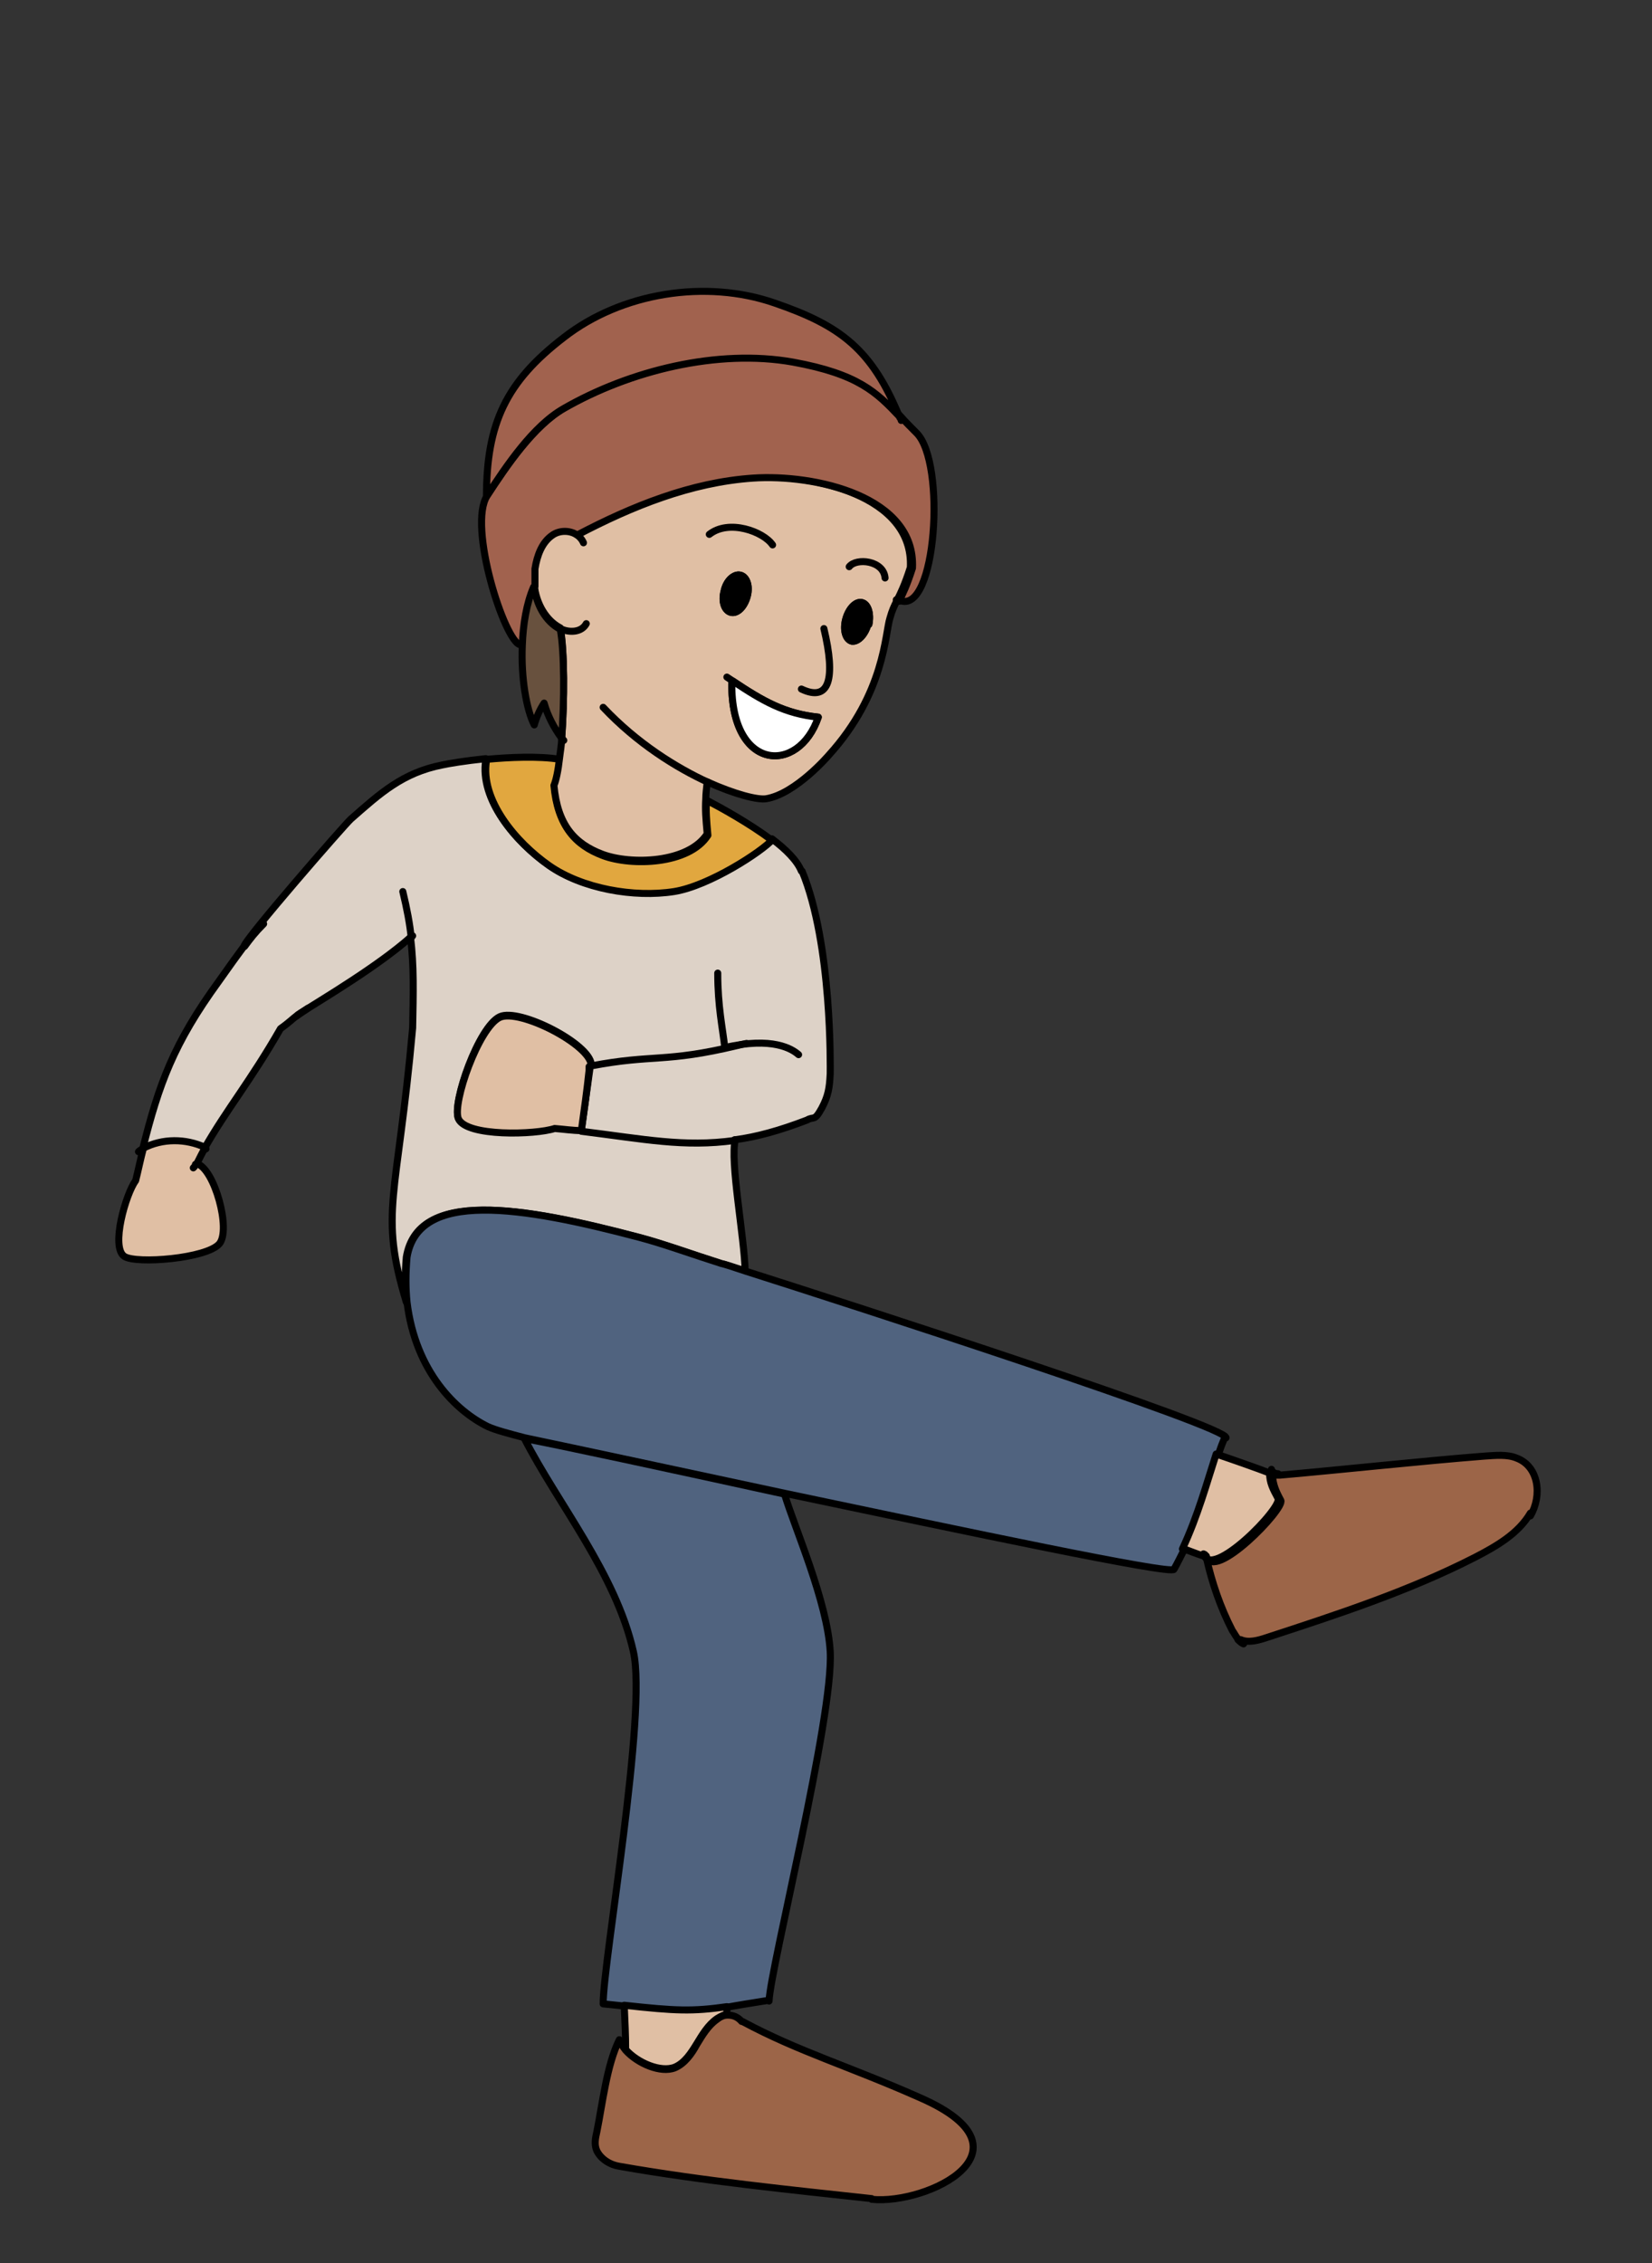 <?xml version="1.0" encoding="UTF-8"?><svg id="usa" xmlns="http://www.w3.org/2000/svg" width="235" height="321.9" viewBox="0 0 235 321.9"><rect x="0" y="0" width="235" height="321.9" fill="#333333" stroke="none"/><defs><style>.cls-1{fill:#50637f;}.cls-1,.cls-2,.cls-3,.cls-4,.cls-5,.cls-6,.cls-7,.cls-8,.cls-9,.cls-10{stroke:#000;stroke-linecap:round;stroke-linejoin:round;}.cls-2{fill:#e1a73f;}.cls-3{fill:#e0bfa4;}.cls-4{fill:#9c6548;}.cls-5{fill:#a1624e;}.cls-6{fill:#68513e;}.cls-7{fill:#ddd2c7;}.cls-8{fill:#fff;}.cls-9{fill:none;}</style></defs><path class="cls-7" d="M114,123.9c-.6-1.5-2.2-3.1-4.2-4.6-1.5,1.7-9,6.6-14,7.4-5.7.9-13.1-.4-17.8-3.7-4.7-3.3-9.8-9.3-8.9-14.9v-.2c-2.9.3-5.3.7-6.2.9-5.6,1.1-8.8,4-13,7.7-.8.7-15.1,17.1-15.2,18.1-.9,1.2-1.9,2.6-3.6,5-6.4,8.8-8.5,14.6-10.8,23.8,2.7-1.4,6-1.4,8.8-.1,3.2-5.6,6.5-9.5,10.8-17,1.4-1,1.7-1.4,2.4-1.9,0,0,0,0,.1-.1,0,0,.2-.1.3-.2,0,0,0,0,0,0,3-1.9,11.1-6.7,15.7-10.8.5,4.1.4,7.8.3,12.9-2.2,24.5-4.8,26.1-.9,39h0c-.2-2-.2-4.1,0-6.4,1.6-9.6,16.1-7.3,33.1-2.8,3.4.9,7.5,2.4,11.6,3.7.5.1,1.7.5,3.5,1.1-.1-4.8-2.2-15.7-1.4-18.7,3-.4,6.3-1.3,10.2-2.8,1-.6,1,.3,2.1-1.7.9-1.7,1.1-2.8,1.2-4.9,0-.8.3-18.4-4-28.8ZM83.9,152.1c-.4,2.9-.8,5.7-1.2,8.6h0c-1.2,0-2.5-.2-3.8-.3-2.7.9-12.6,1.2-13.7-1.4-.9-2.2,2.9-13,5.9-14.4,2.8-1.3,12.9,3.9,13,6.8h0c-.1.2-.2.2-.3.2v.5Z"/><path class="cls-9" d="M58.7,133.1c0,0-.2.2-.3.2"/><path class="cls-3" d="M31.2,176.9c-1.8,2.1-11.8,2.9-13.5,1.8-2-1.3.2-8.9,1.6-10.8.4-1.6.7-3.1,1.1-4.6,2.7-1.4,6-1.4,8.8-.1-.4.7-.8,1.5-1.2,2.3h0c2.5.7,4.9,9.4,3.2,11.4Z"/><path class="cls-9" d="M37.5,131.4c-1.2,1.2-1.9,2.1-2.7,3.2"/><path class="cls-9" d="M27.8,165.6c0,.2-.2.4-.3.5"/><path class="cls-9" d="M43.8,143.4c-.7.5-1.2.8-1.6,1.1"/><path class="cls-2" d="M109.9,119.4c-1.5,1.7-9,6.6-14,7.4-5.7.9-13.1-.4-17.8-3.7-4.7-3.3-9.8-9.3-8.9-14.9v-.2c3.3-.3,7.3-.5,10.5,0-.2,1.8-.5,3.2-.8,3.9.5,5.6,2.9,8.3,6.9,9.8,4,1.5,12.2,1.3,14.9-2.9-.2-2.2-.3-3.4-.2-5h0c2.1,1.1,6.1,3.3,9.3,5.7Z"/><path class="cls-9" d="M102.1,138.4c0,4.8.7,7.8,1,10.6,6.8-1.6,9.6.2,10.5,1"/><path class="cls-9" d="M82.7,160.9c8.9,1.1,14.6,2.3,21.8,1.3"/><path class="cls-9" d="M83.8,151.7c-.1,0-.2,0-.4,0"/><path class="cls-9" d="M84.1,151.6c8.9-1.7,10.4-.4,20.8-2.9.4-.1.8-.2,1.3-.3"/><path class="cls-3" d="M83.8,151.7v.5c-.3,2.9-.7,5.7-1.1,8.6h0c-1.2,0-2.5-.2-3.8-.3-2.7.9-12.6,1.2-13.7-1.4-.9-2.2,2.9-13,5.9-14.4,2.8-1.3,12.9,3.9,13,6.8h0c-.1.2-.2.2-.3.2Z"/><path class="cls-9" d="M105.9,180.8h0"/><path class="cls-9" d="M104.5,162.1s0,0,0,0"/><path class="cls-9" d="M58.5,133.4c-.2-2-.6-4.1-1.2-6.6"/><path class="cls-1" d="M174.2,204.5c-.3.7-.6,1.5-.9,2.4-1.4,3.9-2.7,8.7-4.8,13.4-.5,1-1,2-1.5,2.9-.4.8-29.6-5.4-55.3-10.8-16.8-3.6-32.2-6.9-37-7.9-2.3-.6-4.2-1.1-5.3-1.6-4.5-2.2-10.3-7.8-11.5-17.7-.2-2-.2-4.1,0-6.4,1.6-9.6,16.1-7.3,33.1-2.8,3.4.9,7.5,2.4,11.6,3.7.5.1,1.7.5,3.5,1.1,14.8,4.7,68.9,22.2,68.3,23.7Z"/><path class="cls-1" d="M109.3,284.5c-2.5.4-4.4.7-6,1-4.8.7-7.2.6-14.6-.2-.9-.1-1.9-.2-2.9-.3,0-6.2,6.3-41.3,4.3-50.1-2.5-11.1-10.8-21.1-15.5-30.3,4.8.9,20.1,4.2,37,7.9,1.4,4.7,6.1,15.3,6.5,22.4.5,9.3-8.5,44.9-8.7,49.7Z"/><path class="cls-3" d="M103.5,286.5c-.5,0-1,.3-1.5.6-1.3.9-2.1,2.3-2.9,3.6-.8,1.3-1.7,2.7-3.1,3.3-2,.8-5.3-.6-7-2.5,0-2.2-.1-3.8-.2-6.3,7.3.8,9.7.9,14.6.2v1.1Z"/><path class="cls-4" d="M124,312.7c-11-1.2-24-2.5-35.9-4.6-1.3-.2-2.6-1-3.2-2.2-.4-.9-.2-1.8,0-2.7.8-3.9,1.4-9.5,3.2-13.1.2.5.5,1,.9,1.5,1.7,1.9,5,3.3,7,2.5,1.4-.6,2.4-2,3.1-3.3.8-1.3,1.6-2.7,2.9-3.6.5-.4,1-.6,1.5-.6.7,0,1.4.2,2,.9h.1c8,4.3,15.3,6.4,25.4,10.9,16.8,7.4,1,15.2-7,14.4Z"/><path class="cls-3" d="M171.4,221.1c0,0,0,.2,0,.2h-.2c-1-.3-1.9-.7-2.8-1h-.2c2.2-4.7,3.5-9.5,4.8-13.5,1.5.5,6.1,2.1,7.6,2.7,0,1.4.5,2.3,1.2,3.6.7,1.3-9.6,11.8-10.6,7.9Z"/><path class="cls-9" d="M173.3,206.9s0,0,0,0"/><path class="cls-9" d="M180.9,209.6c0-1.4-.3,0,.9,0"/><path class="cls-4" d="M217.7,215.2c-1.7,2.9-4.8,4.7-7.9,6.3-9.4,4.8-19.5,8.1-29.6,11.4-1.2.4-2.6.8-3.7.3h-.3c-.4-.4-.6-.9-.9-1.3-1.7-3.3-2.9-6.8-3.7-10.4,0,0,0-.2,0-.2,1,3.8,11.2-6.7,10.6-7.9-.7-1.3-1.1-2.2-1.2-3.6.3,0,.6,0,.9,0,0,0,.2,0,.2,0,9.1-.8,20.1-2,29-2.7,1.6-.1,3.3-.3,4.7.3,3.1,1.2,3.6,5.3,1.9,8.2Z"/><path class="cls-9" d="M176.9,233.8c-.3-.1-.6-.4-.8-.6"/><path class="cls-3" d="M107,67.9c-8.8.6-17.2,4-25,8.1h0c-1-.7-2.5-.7-3.5,0-1.5,1-2.2,2.9-2.5,4.8,0,.8,0,1.7,0,2.5.3,2.5,1.6,4.9,3.7,6,.6,3.2.6,10.2.2,15.6,0,1-.2,2-.3,2.9-.2,1.8-.5,3.2-.8,3.9.5,5.6,2.9,8.3,6.9,9.8,4,1.5,12.2,1.3,14.9-2.9-.2-2.2-.3-3.4-.2-5,0-.7.1-1.4.2-2.4,4,1.8,7.2,2.6,8.4,2.4,4.2-.7,8.9-6.2,8.9-6.2,8-8.8,8-17.4,8.7-19.5.3-1.1.6-1.7,1-2.5.5-1,1.1-2.2,1.9-4.7.5-10.2-13.9-13.4-22.7-12.8ZM103,84.1c.3-1.5,1.4-2.5,2.3-2.3.9.2,1.4,1.5,1,3-.4,1.5-1.4,2.5-2.3,2.3-.9-.2-1.4-1.5-1-3ZM104.1,97.2l.2-.3c4.2,2.8,7.3,4.6,12.1,5.1-2.8,8.2-12.4,7.7-12.3-4.8ZM123.5,88.7c-.4,1.5-1.4,2.6-2.3,2.5-.9-.2-1.3-1.6-.9-3.1s1.4-2.6,2.3-2.4c.9.2,1.3,1.6,1,3.1Z"/><path class="cls-8" d="M116.4,102c-2.8,8.2-12.4,7.7-12.3-4.8l.2-.3c4.2,2.8,7.3,4.6,12.1,5.1Z"/><line class="cls-9" x1="100.8" y1="111.3" x2="100.8" y2="111.3"/><path class="cls-9" d="M85.8,100.6c4.8,5.1,10.4,8.6,15,10.7"/><path class="cls-3" d="M125.9,82.2c-.2-2.5-4.1-2.9-5.1-1.6"/><path class="cls-9" d="M109.9,77.5c-1.3-1.9-6.2-3.7-9-1.5"/><path class="cls-3" d="M117.2,89.4c1.7,7.1.8,10.5-3.2,8.6"/><path class="cls-10" d="M123.5,88.7c-.4,1.5-1.4,2.6-2.3,2.5-.9-.2-1.3-1.6-.9-3.1s1.4-2.6,2.3-2.4c.9.2,1.3,1.6,1,3.1Z"/><path class="cls-10" d="M106.3,84.8c-.4,1.5-1.4,2.5-2.3,2.3-.9-.2-1.4-1.5-1-3,.3-1.5,1.4-2.5,2.3-2.3.9.2,1.4,1.5,1,3Z"/><path class="cls-9" d="M104.3,96.9c-.3-.2-.6-.4-.9-.6"/><path class="cls-9" d="M79.7,89.4c1.2.6,3,.6,3.7-.7"/><path class="cls-9" d="M83,77.2c-.2-.5-.6-.9-1-1.2"/><path class="cls-5" d="M127.9,85.5c.5-1,1.1-2.2,1.9-4.7.5-10.2-13.9-13.4-22.7-12.8s-17.2,4-25,8.1h0c-1-.7-2.5-.7-3.5,0-1.5,1-2.2,2.9-2.5,4.8,0,.8,0,1.7,0,2.5h-.1c-1,2.3-1.5,5.3-1.6,8.3h-.4c-2.2-.4-7.5-16.9-4.7-21.2,2.8-4.3,6.6-9.9,11-12.5,9.4-5.4,21.9-8.5,32.6-6.6,9.3,1.7,11.9,4.3,15.2,7.8.7.8,1.4,1.5,2.3,2.4,4.2,4.2,2.8,25.9-2.4,23.8Z"/><path class="cls-9" d="M127.9,85.5c-.1,0-.2-.1-.4-.2"/><path class="cls-5" d="M128,59.3c-3.3-3.5-5.9-6.1-15.2-7.8-10.7-1.9-23.2,1.2-32.6,6.6-4.4,2.5-8.2,8.2-11,12.5,0-10.4,2.8-16.3,11-22.6,8.2-6.4,20.2-8.3,30-4.9,9.3,3.2,13.8,6.5,17.8,16.3Z"/><path class="cls-9" d="M128.2,59.8c0-.2-.2-.4-.2-.6"/><path class="cls-6" d="M79.9,105c-1.1-1.5-2-3.2-2.5-5-.6.9-1.1,2-1.4,3.1-1.1-2.1-1.9-6.7-1.7-11.3.1-3,.6-6,1.6-8.3h.1c.3,2.5,1.6,4.9,3.7,6,.6,3.2.6,10.2.2,15.6Z"/><path class="cls-9" d="M80.2,105.3c-.1-.1-.2-.2-.3-.4"/><path class="cls-9" d="M29.3,163.4c0,0-.1,0-.2,0"/><path class="cls-9" d="M20.3,163.4c-.2.1-.4.2-.6.4"/></svg>